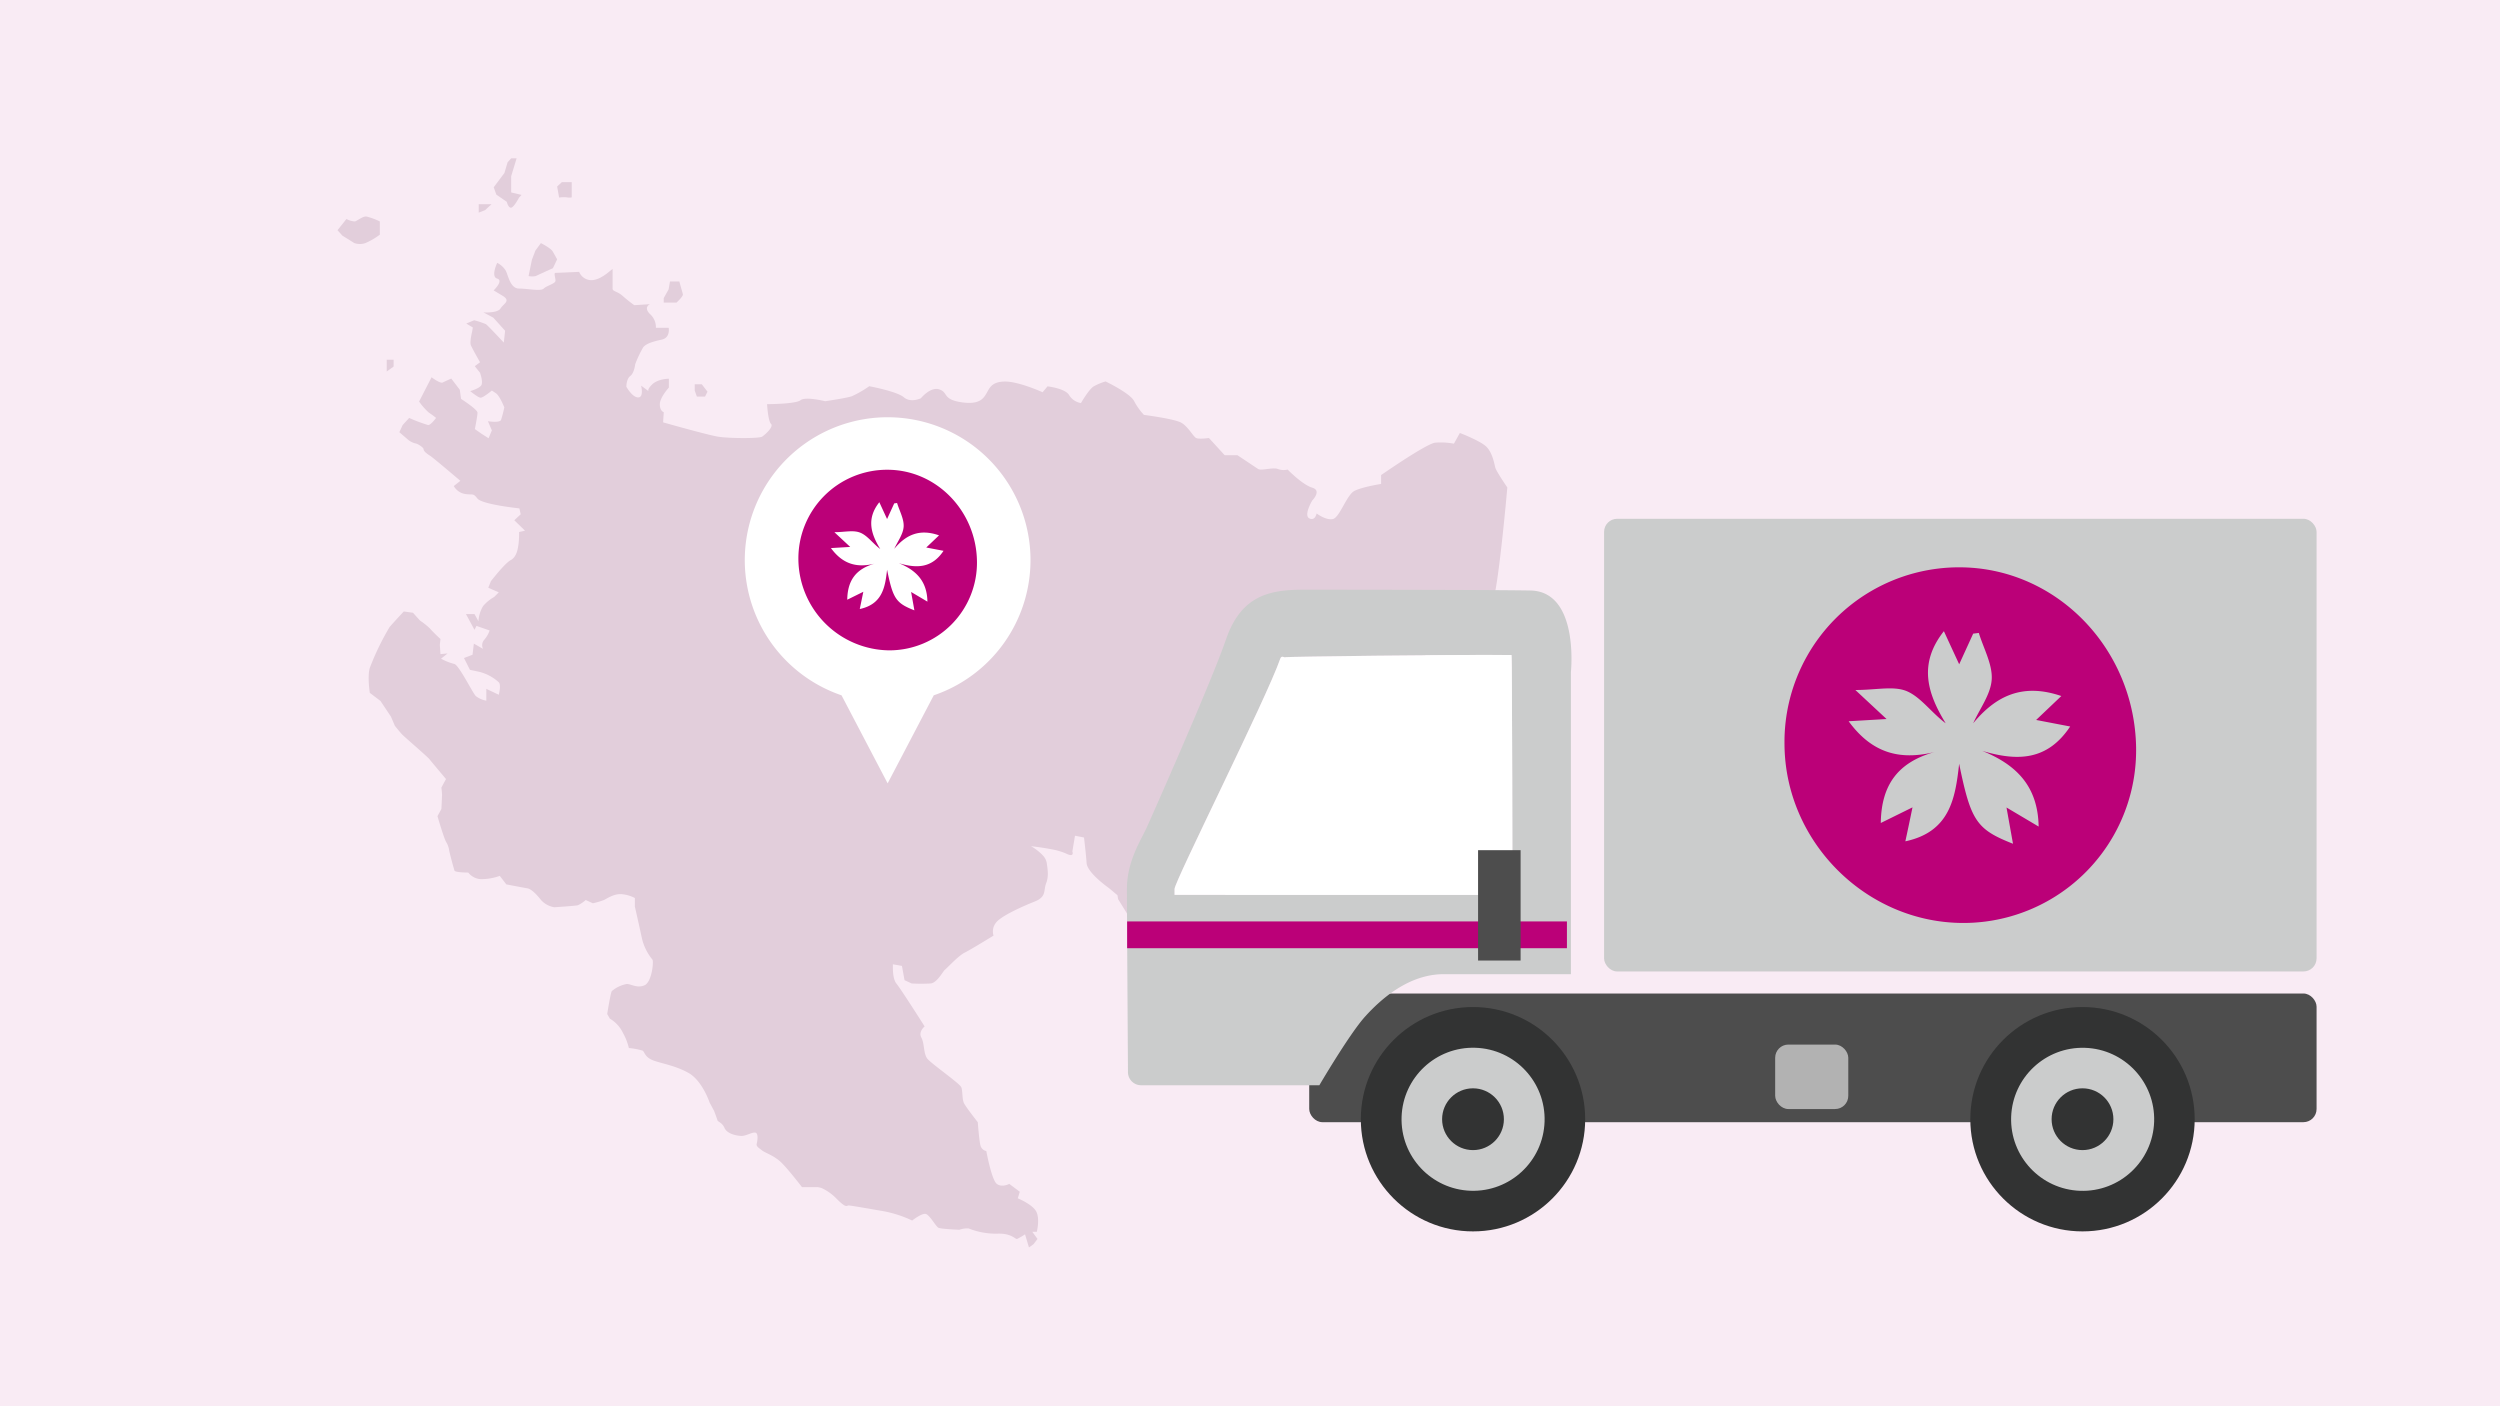 <svg xmlns="http://www.w3.org/2000/svg" viewBox="0 0 700 393.75"><defs><style>.a{fill:#f9ebf4;}.b{fill:#e2cedb;}.c{fill:#4d4d4d;}.d{fill:#cbcccc;}.e{fill:#fff;}.f{fill:#b2b2b2;}.g{fill:#bb0078;}.h{fill:#323333;}</style></defs><title>ig</title><rect class="a" width="700" height="393.75"/><path class="b" d="M422.05,136.49s-.19,2.15-.49,5.34c-.89,9.22-2.78,27.15-4,27.36-1.65.27-5.51,2.93-7.44,1.46a10.07,10.07,0,0,0-3.85-1.41s-.83,5.73-3.31,6.56c-1.68.56-5.38-1-7.43-1.17-1-.07-1.56.19-1.39,1.17.55,3,1.66,5.23,2.48,5.51a24,24,0,0,1,3,1.65s-2.48,3-5,3.86-9-.83-9.55,2.2-.09,3.58,1.56,4.41,4.69,2.76,4.69,2.76l-3.58.75s-3.31-1.45-3.58,0-1.38,6.68-1.11,7.79-2.48,1.37-2.48,1.37a21.87,21.87,0,0,1-2.66-3.3c-.55-1.1,0-3.68-.18-4.41a25.65,25.65,0,0,1,0-3.86s-2.76-2.2-3.49-1.1-.37,4,0,4.59a16.81,16.81,0,0,1,.91,1.84s-.36,3.12-1.65,3.12-2.94-.55-3.3,0a4.37,4.37,0,0,0-.37,1.65c-.05.71,0,1.38.18,1.47a8.59,8.59,0,0,1,1.29,1.84s-4.23,4.59-5.33,5-2-2.39-2.57-3.31-2.76-2-3.86-1.1-1.65,3.56-.92,4.44,1.11,2.17-1.28,2.54a22.31,22.31,0,0,1-4.87.06l-.64-.06-1.84,2s1.84,3.31,2.94,4l1.1.74-.92,3.49s-3.49.73-5.14,2-4.59,2-6.24,2.94a7.62,7.62,0,0,0-3.31,4.77c-.18,1.47.73,3.68,1.65,5.7a11.47,11.47,0,0,0,3.12,3.67,35,35,0,0,0-.18,5.14c.18,1.66,1.84,7.9,1.84,7.9l.18,4s-9.37-.18-13.59,0-8.82-1.83-11.39-1.83-4.59-4.41-4.59-4.41l-2.39-3.86-.18-1.1-2.39-2s-6.06-4.23-6.25-7-.73-7.16-.73-7.16L301,234l-.74,4.41s.74,1.84-1.83.55a18.39,18.39,0,0,0-4.06-1.17c-2.77-.55-5.68-.85-5.68-.85a14.37,14.37,0,0,1,3.38,2.65,4.09,4.09,0,0,1,1,1.94c.37,2.39.55,4-.18,5.88s.18,3.68-3.13,5-9.36,4-10.83,5.88a3.88,3.88,0,0,0-.74,3.68s-6.24,3.85-8.08,4.77-5,4.41-5.51,4.77-2.2,3.68-4,3.86a46.54,46.54,0,0,1-5.33,0l-2-.92-.73-4L250,270s0,.18,0,.48c0,1.08,0,3.69,1,4.92,1.29,1.57,7.9,12,7.9,12s-1.83,1.47-.92,3.13.55,4.41,1.66,5.88c1,1.28,7.22,5.63,9.06,7.45a2.17,2.17,0,0,1,.49.63c.37,1.1.18,3.3.73,4.41s3.86,5.32,3.86,5.32.37,5,.73,6.43a2.13,2.13,0,0,0,1.66,1.65s1.47,8.09,2.94,9.19,3.49,0,3.49,0l2.94,2.2-.56,1.84s4.05,1.65,5.15,3.67.18,5.7.18,5.7h-1.28l1.47,2-1.11,1.47-1.28.92-1.1-3.68a18.77,18.77,0,0,1-2.21,1.29c-.55.18-1.47-1.66-5.69-1.47a20.66,20.66,0,0,1-7.9-1.47,6.65,6.65,0,0,0-2.57.37s-5.15-.19-5.88-.56-2.39-3.49-3.49-3.85-3.86,1.83-3.86,1.83a32.76,32.76,0,0,0-8.81-2.75c-5.33-.92-8.45-1.47-9-1.47s-.56.92-3.31-1.84a14,14,0,0,0-3.79-2.82,4.42,4.42,0,0,0-1.72-.48h-4.23s-3.67-4.78-5.69-6.8a10.44,10.44,0,0,0-1.44-1.19c-1.66-1.16-3.36-1.73-4.07-2.3-.92-.73-1.65-1.1-1.47-1.84s.55-2.94-.37-3.12-2.57.92-3.85.92-4.05-.55-4.78-2.2-1.84-1.66-2-2.21-.92-2.57-.92-2.57l-1.28-2.39s-2-6.06-5.88-8.26-8.27-2.76-10.29-3.68-2-2.2-2.57-2.57a19.47,19.47,0,0,0-3.86-.73,16.25,16.25,0,0,0-1.65-4.23,9.3,9.3,0,0,0-3.67-4l-.74-1.29s.92-5.87,1.29-6.42a9,9,0,0,1,4.22-2c.66,0,1.59.46,2.66.63a3.91,3.91,0,0,0,2.3-.27c2-.92,2.57-6.43,2.21-7.16a14.65,14.65,0,0,1-2.94-5.88c-.74-3.49-2-9-2-9v-2.39a10.07,10.07,0,0,0-3.88-1.09h-.17c-2,0-3.85,1.29-4.59,1.65a23,23,0,0,1-3.12.92l-2-.92a8.8,8.8,0,0,1-2.2,1.47c-.74.19-6.62.56-6.62.56a6.43,6.43,0,0,1-3.67-2c-1.29-1.65-2.76-3.12-3.86-3.3s-5.88-1.1-5.88-1.1l-1.83-2.39a15.1,15.1,0,0,1-5.33.92,4.77,4.77,0,0,1-3.49-1.84s-3.67,0-3.86-.55-1.1-3.86-1.47-5.51a6.14,6.14,0,0,0-.91-2.57c-.74-1.47-2.39-7.17-2.39-7.17l1.1-2s.18-3.49.18-4-.18-2-.18-2l1.29-2.39-.07-.08c-.51-.6-3.85-4.58-4.53-5.43s-7-6.24-7.71-7-2-2.38-2-2.38l-1.1-2.58-2.94-4.4L103.55,194s-.73-4.59,0-7a74,74,0,0,1,5.51-11.39c.92-1.1,4-4.4,4-4.4l2.58.36s1.47,1.66,2,2.21a20.5,20.5,0,0,1,2.75,2.2c.92,1.1,2.94,2.94,2.94,2.94l-.18,1.65.18,2.58,2-.19-1.84,1.47a15.91,15.91,0,0,0,3.68,1.47c1.28.18,5.14,8.08,6.06,9a6.79,6.79,0,0,0,2.94,1.29v-3.31l3.49,1.65s.73-2.75,0-3.49a12.62,12.62,0,0,0-5.51-2.94l-2.57-.55-1.66-3.3,2.39-.92.37-3.12,2.57,1.47a2.29,2.29,0,0,1,.37-2.58,7.62,7.62,0,0,0,1.47-2.57l-3.68-1.28-.55,1.1-2.39-4.41h2.39l1.1,2a9.67,9.67,0,0,1,1.29-4.22,11.24,11.24,0,0,1,3.12-2.57l1.29-1.29-2.94-1.29.73-1.83s3.86-5,5.51-5.88,2-2.94,2.21-4.41.18-3.49.18-3.49l.83-.18.82-.19L144,145.67,145.8,144l-.37-1.65s-10.47-1.1-11.75-2.76-1.29-.92-3.49-1.28a4.49,4.49,0,0,1-3.13-2.21l1.84-1.47s-7.53-6.42-8.45-7-1.84-1.28-1.84-1.83-1.83-1.66-2.38-1.66a5.62,5.62,0,0,1-1.84-.91l-2.57-2.21.92-2,1.83-2a41.57,41.57,0,0,0,5.33,2c.74,0,2.2-2,2.2-2a19.34,19.34,0,0,0-2-1.47,17.53,17.53,0,0,1-2.75-3.12l3.49-6.8s2.39,1.84,3.12,1.47,2.39-1.1,2.39-1.1l2.39,3.12.36,2.57s4.6,2.94,4.6,3.86-.74,4.59-.74,4.59l1.84,1.29,2,1.28.35-.84.57-1.36-1.1-2.57s3.3.55,3.67-.37a33.78,33.78,0,0,0,.92-3.49s-1.29-3.3-2.39-4l-1.1-.73s-2.39,2-3.13,2-2.93-1.84-2.93-1.84,2.57-.73,3.12-1.65-.37-3.49-.37-3.49l-1.47-1.84,1.47-1.1s-2.2-3.86-2.57-4.78.37-3.85.37-3.85l.18-1.11-1.84-1.1,2.21-.92a23.65,23.65,0,0,1,3.3,1.1c.56.37,5,5.15,5,5.15l.29-2.56.08-.75-3.31-3.67-2.75-1.47s3.95.27,4.78-1.1,3-2.09.55-3.57l-2.48-1.49s2.88-2.75,1-3.3,0-4.41,0-4.41a5.92,5.92,0,0,1,2.4,2.2c.7,1.38,1.25,5,3.73,5s6.06.83,6.89,0,3.3-1.37,3.3-2.2-.55-2.2,0-2.2,6.62-.28,6.62-.28a3.73,3.73,0,0,0,2.48,2.2c1.93.55,4.13-.82,5.51-1.92l1.37-1.11v5.51c0,.83,1.38.77,2.76,2a41.42,41.42,0,0,0,3.31,2.65l4.4-.28s-1.92.83,0,2.76a4.9,4.9,0,0,1,1.66,3.85h3.58s.55,2.76-1.93,3.31-4.41,1.1-5.23,2.2a31.08,31.08,0,0,0-2.21,4.69s-.27,2.48-1.38,3.3-1.1,3-1.1,3,1.65,3,3.31,3,.82-3.31.82-3.31l2.09,1.56c-.15-.17-.24-.65.95-1.84,1.65-1.65,4.73-1.65,4.73-1.65v2.48s-2.53,2.76-2.53,4.68,1.1,2.21,1.1,2.21l-.18,2.85s12.3,3.49,15.33,4,11.58.55,12.4,0,3.31-2.76,2.48-3.58-1.1-5.52-1.1-5.52,8,0,9.37-1.1,6.89.28,6.89.28,5.78-.83,7.44-1.38a29.26,29.26,0,0,0,4.9-2.82s7.77,1.44,9.7,3.1,4.77.27,4.77.27,2.67-3.3,5.15-2.48.95,2.61,5.48,3.48l.58.1c5.23.83,6.34-1.1,7.16-2.48s1.38-3.3,5.24-3.3,10.47,3,10.47,3l1.37-1.65s5,.55,6.07,2.48a4.81,4.81,0,0,0,3.3,2.2s2.21-3.86,3.58-4.68a16.27,16.27,0,0,1,3.31-1.38s6.89,3.3,8,5.51a16.86,16.86,0,0,0,2.75,3.86s8.55,1.1,10.47,2.2,3.31,3.86,4.14,4.27,3.58,0,3.58,0l.46.5,3.95,4.32h3.58l5.78,3.86a1.75,1.75,0,0,0,.88.16c1.33,0,3.56-.59,4.64-.16a4.72,4.72,0,0,0,2.75.16s4.13,4.25,6.89,5.07,0,3.59,0,3.59-2.48,4.13-.83,5a1.46,1.46,0,0,0,.78.18c1-.07,1.27-1.55,1.27-1.55s2.64,2,4.56,1.56c1.72-.41,3.44-5.49,5.36-7.37a2.79,2.79,0,0,1,.71-.53c2.2-1.1,7.43-1.93,7.43-1.93v-2.48s1.26-.87,3.05-2.07c3.91-2.63,10.41-6.83,12.11-7a19.53,19.53,0,0,1,5.23.28l1.66-3s5.78,2.21,7.44,3.86,2.2,4.69,2.47,5.79S422.05,136.49,422.05,136.49Z"/><polygon class="b" points="197.41 111.05 198.1 109.67 196.5 107.6 194.52 107.6 194.52 109.33 195.12 111.05 197.41 111.05"/><path class="b" d="M191.21,82.39c-.14-.55-1-3.58-1-3.58h-2.62L187.22,81l-1.38,2.48v1.24h3.58S191.35,83,191.21,82.39Z"/><path class="b" d="M150,77.3c.55-.28,4.82-2.21,4.82-2.21L156,72.61s-.69-1.24-1.24-2.2-3.31-2.34-3.31-2.34l-1.52,2.06-1,2.61L148,77.3A5.08,5.08,0,0,0,150,77.3Z"/><path class="b" d="M158.7,55.26a3.19,3.19,0,0,0,1.38,0V51h-2.76L156,52.22l.55,3.1A8.22,8.22,0,0,1,158.7,55.26Z"/><path class="b" d="M141.89,56.5s.42,1.79,1.24,1.65,2.21-2.83,2.21-2.83l.69-.75-2.9-.69V49.33l1.52-5h-1.52l-1,1.1-.89,3-3,4,.74,2.07Z"/><polygon class="b" points="137.62 57.18 135.97 57.18 134.04 57.18 134.04 59.53 135.83 58.84 137.62 57.18"/><path class="b" d="M106.35,62v3.71a19.71,19.71,0,0,1-4,2.34,4.74,4.74,0,0,1-3.17,0c-.41-.28-3.31-2.07-3.31-2.07l-1.37-1.52L97,61.32a5.87,5.87,0,0,0,2.34.69c.69-.14,2.2-1.52,3.3-1.38A19.61,19.61,0,0,1,106.35,62Z"/><polygon class="b" points="110.21 100.72 108.28 100.72 108.28 104.02 110.21 102.64 110.21 100.72"/><rect class="c" x="366.58" y="278.18" width="282.06" height="36.03" rx="3.69"/><path class="d" d="M428.49,165.34c-13.75-.23-63.44-.23-63.44-.23-9.47,0-17.48,1.54-21.75,13.87s-20.09,48-22.14,52.55c-1.59,3.57-5.62,9.5-5.62,17.33,0,6.49.22,40.11.29,51.35a3.68,3.68,0,0,0,3.69,3.66h49.9s8.41-14.36,12.8-19.22,12.21-11.88,22-11.88h35.64V188.1S442.23,165.58,428.49,165.34Zm-99.62,85.23v-1.65c0-2.14,25.79-53.45,29.6-64.48.38-1.12,1.28-.13,1.47-.43.54-.14,46.1-.76,63.27-.6.21,1.62.26,67.16.26,67.16Z"/><path class="e" d="M423.47,250.57h-94.6v-1.65c0-2.14,25.79-53.45,29.6-64.48.38-1.12,1.28-.13,1.47-.43.54-.14,46.1-.76,63.27-.6C423.42,185,423.47,250.57,423.47,250.57Z"/><rect class="f" x="497.05" y="292.48" width="20.47" height="18.05" rx="3.69"/><rect class="g" x="315.6" y="258" width="123.14" height="7.5"/><rect class="c" x="413.86" y="238.05" width="11.91" height="30.9"/><circle class="h" cx="412.44" cy="313.38" r="31.41"/><circle class="d" cx="412.44" cy="313.38" r="20.03" transform="translate(85.51 715.16) rotate(-88.09)"/><circle class="h" cx="412.44" cy="313.38" r="8.65"/><circle class="h" cx="583.1" cy="313.38" r="31.41"/><circle class="d" cx="583.1" cy="313.38" r="20.03" transform="translate(250.5 885.74) rotate(-88.09)"/><circle class="h" cx="583.1" cy="313.38" r="8.65"/><rect class="d" x="449.14" y="145.26" width="199.5" height="126.75" rx="3.67"/><path class="g" d="M549.77,258.43c-27.17,0-49.88-22.6-50.11-49.89a48.9,48.9,0,0,1,49.05-49.69c27,.07,49,22.66,49.4,50.53A48.37,48.37,0,0,1,549.77,258.43Zm2.72-55.91c1.85-4.1,4.94-8.12,5.19-12.3s-2.29-8.68-3.61-13l-1.58.2L548.57,186c-1.58-3.42-2.86-6.18-4.28-9.27-7.26,9.18-4.59,17.5.51,25.8-4.09-3.07-6.95-7.31-10.89-9-3.67-1.54-8.5-.33-14.41-.33l8.74,8.13-10.62.62c6.39,8.75,14.07,11.06,24,8.63-10.23,2.89-14.86,9.23-15,19.86l8.88-4.38c-.73,3.54-1.32,6.36-2,9.51,12.45-2.65,14-12,15.06-21.72,3.27,16,4.81,18.36,15.08,22.4-.61-3.42-1.17-6.53-1.82-10.15l9,5.34c-.2-11.42-6.34-17.35-15.81-21.2,9.85,2.95,18.24,2.79,24.64-6.82l-9.53-1.83,7.05-6.7C566.29,191.16,558.79,194.88,552.49,202.52Z"/><path class="e" d="M288.54,156.82a40,40,0,0,1-27.09,37.87l-12.91,24.65-12.91-24.65a40,40,0,1,1,52.91-37.87Z"/><path class="g" d="M249,182.1a25.73,25.73,0,0,1-25.45-25.34,24.84,24.84,0,0,1,24.91-25.23c13.69,0,24.91,11.51,25.09,25.66A24.56,24.56,0,0,1,249,182.1Zm1.38-28.4c.94-2.07,2.51-4.11,2.64-6.24s-1.17-4.41-1.84-6.62l-.8.11-2,4.38-2.17-4.71c-3.69,4.67-2.33,8.89.26,13.11-2.08-1.56-3.53-3.71-5.53-4.55s-4.32-.17-7.32-.17l4.44,4.13-5.4.32c3.25,4.44,7.15,5.61,12.2,4.37-5.2,1.47-7.55,4.69-7.63,10.09l4.5-2.22c-.37,1.79-.66,3.23-1,4.83,6.32-1.35,7.12-6.1,7.65-11,1.66,8.1,2.44,9.32,7.65,11.37-.31-1.74-.59-3.32-.92-5.15l4.57,2.71c-.1-5.8-3.22-8.81-8-10.77,5,1.5,9.26,1.42,12.51-3.46l-4.84-.93c1.35-1.27,2.39-2.26,3.58-3.4C257.38,147.94,253.57,149.83,250.37,153.7Z"/></svg>